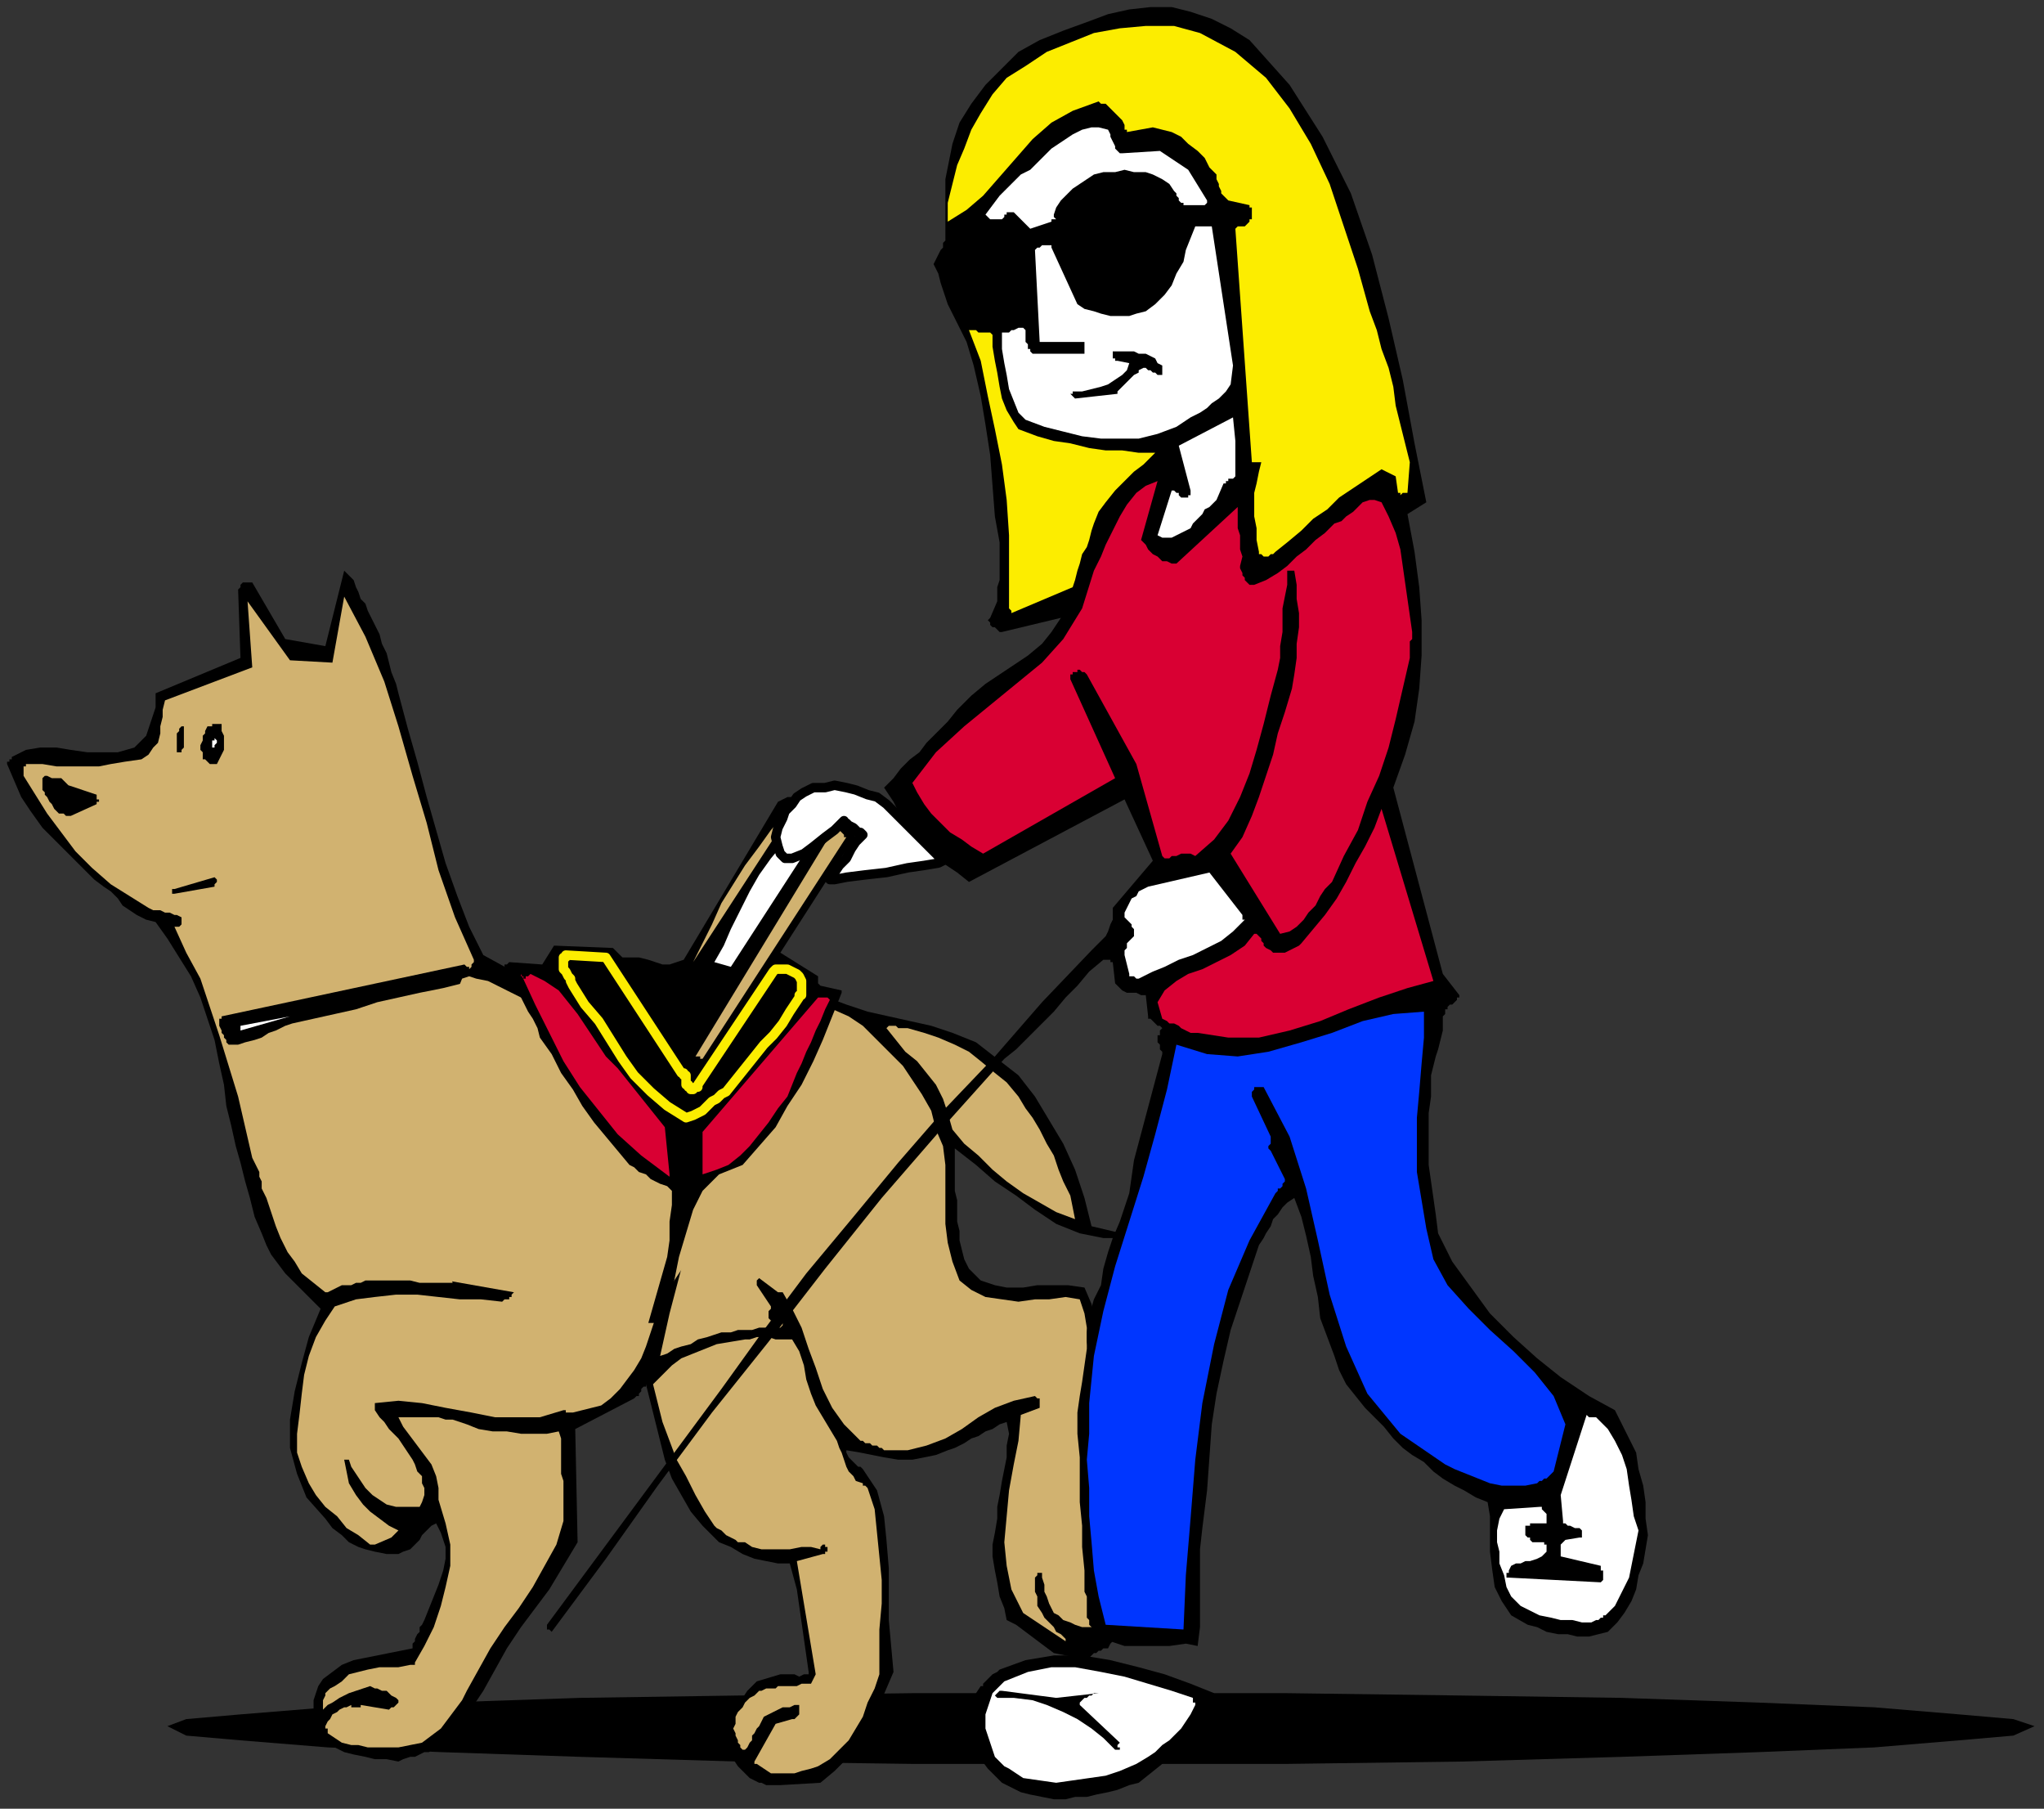 <?xml version="1.0" encoding="UTF-8" standalone="no"?>
<svg
   xmlns:dc="http://purl.org/dc/elements/1.1/"
   xmlns:cc="http://creativecommons.org/ns#"
   xmlns:rdf="http://www.w3.org/1999/02/22-rdf-syntax-ns#"
   xmlns:svg="http://www.w3.org/2000/svg"
   xmlns="http://www.w3.org/2000/svg"
   xmlns:sodipodi="http://sodipodi.sourceforge.net/DTD/sodipodi-0.dtd"
   xmlns:inkscape="http://www.inkscape.org/namespaces/inkscape"
   version="1.0"
   width="229.394mm"
   height="202.935mm"
   id="svg89"
   sodipodi:docname="CDOG053.WMF">
  <rect width="100%" height="100%" fill="#333333" stroke="none"/>
  <sodipodi:namedview
     pagecolor="#ffffff"
     bordercolor="#666666"
     borderopacity="1"
     objecttolerance="10"
     gridtolerance="10"
     guidetolerance="10"
     inkscape:pageopacity="0"
     inkscape:pageshadow="2"
     inkscape:window-width="640"
     inkscape:window-height="480"
     id="namedview91" />
  <defs
     id="defs3">
    <pattern
       id="WMFhbasepattern"
       patternUnits="userSpaceOnUse"
       width="6"
       height="6"
       x="0"
       y="0" />
  </defs>
  <path
     style="fill:none;stroke:none;"
     d="  M 0,0   L 866,0   L 866,766   L 0,766   z "
     id="path5" />
  <path
     style="fill:#000000;fill-rule:evenodd;fill-opacity:1;stroke:none;"
     d="  M 411,78   L 411,73   L 411,74   L 410,75   L 410,75   L 410,76   L 410,77   L 410,78   L 410,78   L 411,78  z "
     id="path7" />
  <path
     style="fill:#000000;fill-rule:evenodd;fill-opacity:1;stroke:none;"
     d="  M 467,718   L 546,718   L 620,719   L 688,720   L 746,722   L 795,724   L 831,727   L 854,729   L 863,732   L 854,736   L 831,738   L 795,741   L 746,743   L 688,745   L 620,747   L 546,748   L 467,748   L 387,748   L 313,747   L 246,745   L 187,743   L 139,741   L 102,738   L 79,736   L 71,732   L 79,729   L 102,727   L 139,724   L 187,722   L 246,720   L 313,719   L 387,718   L 467,718  z "
     id="path9" />
  <path
     style="fill:#000000;fill-rule:evenodd;fill-opacity:1;stroke:none;"
     d="  M 331,710   L 321,713   L 319,715   L 317,717   L 315,720   L 313,722   L 311,724   L 310,727   L 309,730   L 308,732   L 308,735   L 308,738   L 309,741   L 310,744   L 311,746   L 313,749   L 315,751   L 316,752   L 318,754   L 320,755   L 322,756   L 323,756   L 325,757   L 327,757   L 329,757   L 331,757   L 348,756   L 354,751   L 359,746   L 363,741   L 367,735   L 370,729   L 373,723   L 376,716   L 379,709   L 378,698   L 377,687   L 377,676   L 377,665   L 376,653   L 375,643   L 372,632   L 366,623   L 365,622   L 364,622   L 363,621   L 362,620   L 361,619   L 360,618   L 359,616   L 359,615   L 365,616   L 370,617   L 375,618   L 381,619   L 387,619   L 392,618   L 397,617   L 402,615   L 405,614   L 409,612   L 412,610   L 415,609   L 418,607   L 421,606   L 424,604   L 427,603   L 428,608   L 427,613   L 427,618   L 426,623   L 425,628   L 424,634   L 423,639   L 423,644   L 422,650   L 421,655   L 421,660   L 422,666   L 423,671   L 424,677   L 426,682   L 427,687   L 431,689   L 435,692   L 439,695   L 443,698   L 447,701   L 452,702   L 457,703   L 462,703   L 463,702   L 464,701   L 465,701   L 466,700   L 467,700   L 468,699   L 469,699   L 470,699   L 471,697   L 472,696   L 472,694   L 473,693   L 474,691   L 474,690   L 475,688   L 476,687   L 477,682   L 478,678   L 478,674   L 477,670   L 476,666   L 475,663   L 473,659   L 472,657   L 468,651   L 467,645   L 466,639   L 465,633   L 465,627   L 465,621   L 465,615   L 465,609   L 465,601   L 465,593   L 466,585   L 466,577   L 466,569   L 465,561   L 463,553   L 460,546   L 453,545   L 447,545   L 440,545   L 434,546   L 427,546   L 422,545   L 416,543   L 411,538   L 409,534   L 408,530   L 407,526   L 407,522   L 406,518   L 406,514   L 406,509   L 405,505   L 405,503   L 405,500   L 405,498   L 405,496   L 405,494   L 405,492   L 405,490   L 405,487   L 414,494   L 422,501   L 431,507   L 439,513   L 448,519   L 458,523   L 468,525   L 480,525   L 480,525   L 480,525   L 480,525   L 480,525   L 480,525   L 480,525   L 480,524   L 480,524   L 463,520   L 460,508   L 456,496   L 451,485   L 445,475   L 439,465   L 432,456   L 423,449   L 414,442   L 404,438   L 395,435   L 386,433   L 377,431   L 368,429   L 359,426   L 351,423   L 342,417   L 337,417   L 332,417   L 326,417   L 321,418   L 316,419   L 310,419   L 305,420   L 300,420   L 298,421   L 297,421   L 296,421   L 294,422   L 293,422   L 291,422   L 290,422   L 289,422   L 285,423   L 282,423   L 280,423   L 277,424   L 275,424   L 272,425   L 269,425   L 265,426   L 261,426   L 257,426   L 254,426   L 250,425   L 246,425   L 243,424   L 239,423   L 236,422   L 205,405   L 199,393   L 194,380   L 189,366   L 185,352   L 181,338   L 177,323   L 173,309   L 169,294   L 168,290   L 166,285   L 165,281   L 164,277   L 162,273   L 161,269   L 159,265   L 157,261   L 156,259   L 155,256   L 153,254   L 152,251   L 151,249   L 150,246   L 148,244   L 146,242   L 138,274   L 121,271   L 107,247   L 105,247   L 104,247   L 104,247   L 103,247   L 102,248   L 102,249   L 101,250   L 101,250   L 102,279   L 66,294   L 66,297   L 66,300   L 65,303   L 64,306   L 63,309   L 62,312   L 60,314   L 57,317   L 50,319   L 44,319   L 37,319   L 30,318   L 24,317   L 17,317   L 11,318   L 5,321   L 5,321   L 5,322   L 4,322   L 4,322   L 4,323   L 4,323   L 3,323   L 3,324   L 6,331   L 9,338   L 13,344   L 18,351   L 24,357   L 29,362   L 35,368   L 40,373   L 44,376   L 47,378   L 50,381   L 52,384   L 55,386   L 58,388   L 62,390   L 66,391   L 71,398   L 76,406   L 81,414   L 85,423   L 88,432   L 91,441   L 93,451   L 95,460   L 96,469   L 98,477   L 100,486   L 102,493   L 104,501   L 106,508   L 108,516   L 111,523   L 113,528   L 115,532   L 118,536   L 121,540   L 125,544   L 128,547   L 132,551   L 136,555   L 131,567   L 128,578   L 125,590   L 123,602   L 123,614   L 126,625   L 130,635   L 138,644   L 141,648   L 145,651   L 148,654   L 152,656   L 155,657   L 159,658   L 164,659   L 169,659   L 171,658   L 174,657   L 176,655   L 178,653   L 179,651   L 181,649   L 183,647   L 185,646   L 187,650   L 189,656   L 189,661   L 188,666   L 186,672   L 184,677   L 182,682   L 180,687   L 179,689   L 178,690   L 178,692   L 177,693   L 176,695   L 176,696   L 175,697   L 175,699   L 170,700   L 165,701   L 160,702   L 155,703   L 150,704   L 145,706   L 141,709   L 137,712   L 135,715   L 134,718   L 133,721   L 133,724   L 133,727   L 134,730   L 134,733   L 136,736   L 138,739   L 142,741   L 146,743   L 150,744   L 155,745   L 159,746   L 164,746   L 169,747   L 171,746   L 174,745   L 176,745   L 178,744   L 180,743   L 182,743   L 183,742   L 185,741   L 193,734   L 199,726   L 205,717   L 210,708   L 215,699   L 221,690   L 227,682   L 233,674   L 245,654   L 244,606   L 269,593   L 270,592   L 271,592   L 271,591   L 272,590   L 272,589   L 273,588   L 274,588   L 274,587   L 276,595   L 278,603   L 280,611   L 282,619   L 285,627   L 289,634   L 293,641   L 298,647   L 301,650   L 305,654   L 310,656   L 315,659   L 320,661   L 325,662   L 330,663   L 335,663   L 338,674   L 343,709   L 343,710   L 341,710   L 339,711   L 337,710   L 335,710   L 333,710   L 332,710   L 331,710  z "
     id="path11" />
  <path
     style="fill:#d1b270;fill-rule:evenodd;fill-opacity:1;stroke:none;"
     d="  M 169,741   L 174,740   L 179,739   L 183,736   L 187,733   L 190,729   L 193,725   L 196,721   L 198,717   L 203,708   L 208,699   L 214,690   L 220,682   L 226,673   L 231,664   L 236,655   L 239,645   L 239,643   L 239,641   L 239,639   L 239,638   L 239,636   L 239,634   L 239,633   L 239,631   L 239,628   L 238,625   L 238,622   L 238,619   L 238,616   L 238,613   L 238,610   L 237,607   L 232,608   L 226,608   L 221,608   L 215,607   L 209,607   L 203,606   L 198,604   L 192,602   L 189,602   L 186,601   L 183,601   L 180,601   L 177,601   L 174,601   L 171,601   L 169,601   L 171,605   L 174,609   L 177,613   L 180,617   L 183,621   L 185,626   L 186,631   L 186,636   L 189,646   L 191,655   L 191,664   L 189,673   L 187,681   L 184,690   L 180,698   L 176,705   L 176,706   L 175,706   L 175,706   L 174,706   L 174,706   L 174,706   L 174,706   L 174,706   L 169,707   L 165,707   L 161,707   L 156,708   L 152,709   L 148,710   L 145,713   L 142,715   L 140,716   L 139,717   L 138,718   L 138,719   L 137,721   L 137,722   L 137,723   L 137,725   L 139,723   L 141,722   L 144,720   L 146,719   L 148,718   L 151,717   L 154,716   L 157,715   L 159,716   L 160,716   L 162,717   L 164,717   L 165,718   L 166,719   L 168,720   L 169,721   L 169,722   L 168,723   L 168,723   L 167,724   L 167,724   L 166,724   L 166,724   L 165,725   L 153,723   L 153,724   L 152,724   L 152,724   L 151,724   L 151,724   L 150,724   L 149,724   L 149,723   L 147,724   L 146,724   L 144,725   L 143,726   L 141,727   L 140,729   L 139,730   L 138,732   L 138,733   L 138,733   L 138,733   L 139,733   L 139,734   L 139,734   L 139,734   L 139,735   L 142,737   L 145,739   L 149,740   L 152,740   L 156,741   L 161,741   L 165,741   L 169,741  z "
     id="path13" />
  <path
     style="fill:#d1b270;fill-rule:evenodd;fill-opacity:1;stroke:none;"
     d="  M 452,696   L 452,696   L 452,696   L 452,695   L 452,695   L 452,695   L 452,695   L 452,695   L 452,695   L 450,693   L 448,692   L 447,690   L 445,688   L 443,686   L 442,684   L 440,681   L 440,679   L 440,677   L 439,675   L 439,674   L 439,673   L 439,671   L 439,670   L 439,669   L 440,668   L 440,668   L 440,667   L 440,667   L 441,667   L 441,667   L 441,667   L 441,667   L 442,667   L 442,669   L 443,672   L 443,675   L 444,677   L 445,680   L 446,682   L 447,684   L 449,685   L 451,687   L 454,688   L 456,689   L 459,690   L 461,690   L 463,690   L 466,690   L 468,689   L 469,678   L 468,667   L 466,657   L 464,646   L 461,635   L 460,624   L 460,613   L 462,601   L 462,594   L 462,588   L 462,581   L 462,575   L 461,569   L 461,563   L 460,557   L 458,551   L 452,550   L 445,551   L 439,551   L 432,552   L 425,551   L 418,550   L 412,547   L 407,543   L 404,535   L 402,527   L 401,519   L 401,511   L 401,502   L 401,494   L 400,486   L 397,479   L 395,471   L 391,464   L 387,458   L 383,452   L 377,446   L 372,441   L 366,435   L 360,431   L 351,427   L 343,425   L 334,424   L 326,423   L 317,424   L 308,424   L 300,425   L 292,427   L 295,445   L 297,463   L 297,482   L 295,500   L 292,519   L 289,538   L 284,557   L 280,575   L 283,574   L 286,572   L 289,571   L 293,570   L 296,568   L 300,567   L 303,566   L 306,565   L 310,565   L 313,564   L 316,564   L 319,564   L 322,563   L 325,563   L 328,563   L 331,563   L 331,563   L 332,562   L 332,561   L 331,561   L 331,560   L 330,559   L 330,559   L 329,558   L 329,558   L 329,558   L 329,558   L 329,559   L 329,559   L 329,559   L 329,560   L 329,560   L 328,560   L 328,560   L 328,560   L 328,560   L 328,560   L 328,560   L 327,560   L 327,560   L 326,559   L 326,559   L 326,558   L 326,557   L 326,557   L 326,556   L 327,555   L 327,554   L 321,545   L 321,544   L 321,544   L 321,544   L 321,543   L 321,543   L 322,542   L 322,542   L 322,542   L 330,548   L 330,548   L 330,548   L 331,548   L 331,548   L 331,548   L 331,548   L 332,548   L 332,548   L 336,555   L 340,563   L 343,572   L 346,580   L 349,589   L 353,597   L 358,604   L 365,611   L 366,611   L 367,612   L 369,612   L 370,613   L 372,613   L 373,614   L 374,614   L 375,615   L 385,615   L 393,613   L 401,610   L 408,606   L 415,601   L 422,597   L 430,594   L 439,592   L 439,592   L 439,592   L 439,592   L 439,592   L 440,593   L 440,593   L 440,593   L 441,593   L 441,597   L 433,600   L 432,611   L 430,621   L 428,632   L 427,643   L 426,654   L 427,664   L 429,674   L 434,684   L 452,696  z "
     id="path15" />
  <path
     style="fill:#d1b270;fill-rule:evenodd;fill-opacity:1;stroke:none;"
     d="  M 159,655   L 166,652   L 169,649   L 165,647   L 161,644   L 157,641   L 154,638   L 151,634   L 148,629   L 147,624   L 146,619   L 146,619   L 147,619   L 147,619   L 147,619   L 147,619   L 148,619   L 149,622   L 151,625   L 153,628   L 155,631   L 158,634   L 161,636   L 164,638   L 168,639   L 169,639   L 171,639   L 172,639   L 173,639   L 174,639   L 176,639   L 177,639   L 178,639   L 179,637   L 180,634   L 180,631   L 179,629   L 179,626   L 177,624   L 176,621   L 175,619   L 173,616   L 171,613   L 169,610   L 167,608   L 165,606   L 163,603   L 161,601   L 159,598   L 159,595   L 169,594   L 179,595   L 189,597   L 200,599   L 210,601   L 219,601   L 229,601   L 239,598   L 239,598   L 240,598   L 240,599   L 241,599   L 241,599   L 242,599   L 242,599   L 243,599   L 255,596   L 259,593   L 263,589   L 266,585   L 269,581   L 272,576   L 274,571   L 276,565   L 278,559   L 281,551   L 286,543   L 292,534   L 298,525   L 304,516   L 310,508   L 314,499   L 316,491   L 316,488   L 316,485   L 315,482   L 315,479   L 314,476   L 313,473   L 313,470   L 313,466   L 311,461   L 310,455   L 308,450   L 306,445   L 304,439   L 301,435   L 298,430   L 295,426   L 288,427   L 280,428   L 271,429   L 261,429   L 252,429   L 243,428   L 235,427   L 229,425   L 226,425   L 221,423   L 217,421   L 211,418   L 207,416   L 202,415   L 199,414   L 196,415   L 194,420   L 191,427   L 187,435   L 182,444   L 178,452   L 174,461   L 171,468   L 169,473   L 167,482   L 167,491   L 169,499   L 171,507   L 174,515   L 177,524   L 181,532   L 184,542   L 218,548   L 218,548   L 217,549   L 217,550   L 216,550   L 216,551   L 215,551   L 214,551   L 213,552   L 204,551   L 195,551   L 186,550   L 177,549   L 168,549   L 159,550   L 151,551   L 142,554   L 138,560   L 134,567   L 131,575   L 129,583   L 128,591   L 127,600   L 126,608   L 126,616   L 128,622   L 131,629   L 134,634   L 138,639   L 143,643   L 147,648   L 152,651   L 157,655   L 157,655   L 157,655   L 158,655   L 158,655   L 158,655   L 158,655   L 159,655   L 159,655  z "
     id="path17" />
  <path
     style="fill:#d1b270;fill-rule:evenodd;fill-opacity:1;stroke:none;"
     d="  M 139,548   L 141,547   L 143,546   L 145,545   L 147,545   L 149,545   L 151,544   L 153,544   L 155,543   L 160,543   L 165,543   L 169,543   L 174,543   L 178,544   L 183,544   L 187,544   L 192,544   L 189,534   L 187,523   L 186,513   L 185,502   L 184,492   L 184,482   L 185,471   L 186,460   L 187,455   L 188,450   L 189,444   L 190,439   L 192,433   L 193,428   L 195,423   L 196,417   L 188,419   L 178,421   L 169,423   L 160,425   L 151,428   L 142,430   L 133,432   L 124,434   L 121,435   L 117,437   L 114,438   L 111,440   L 108,441   L 104,442   L 101,443   L 97,443   L 96,442   L 96,441   L 95,440   L 95,439   L 94,438   L 94,437   L 93,435   L 93,433   L 93,433   L 93,433   L 93,433   L 93,433   L 93,432   L 93,432   L 94,432   L 94,431   L 197,409   L 198,410   L 198,410   L 198,410   L 198,410   L 199,410   L 199,411   L 199,411   L 200,410   L 200,410   L 200,410   L 200,409   L 200,409   L 201,408   L 201,407   L 193,389   L 186,369   L 181,349   L 175,329   L 169,308   L 163,289   L 155,270   L 146,253   L 141,281   L 123,280   L 105,255   L 107,283   L 70,297   L 69,301   L 69,304   L 68,308   L 68,311   L 67,315   L 65,317   L 63,320   L 60,322   L 53,323   L 47,324   L 42,325   L 36,325   L 30,325   L 24,325   L 18,324   L 12,324   L 11,324   L 11,325   L 10,325   L 10,326   L 10,327   L 10,328   L 10,328   L 10,329   L 15,337   L 20,345   L 26,353   L 32,361   L 39,368   L 47,375   L 55,380   L 63,385   L 65,386   L 67,386   L 68,386   L 70,387   L 72,387   L 74,388   L 75,388   L 77,389   L 77,389   L 77,390   L 77,390   L 77,390   L 77,391   L 77,391   L 77,391   L 77,392   L 77,392   L 77,392   L 76,393   L 76,393   L 75,393   L 75,393   L 74,393   L 74,393   L 79,404   L 85,415   L 89,427   L 93,439   L 97,452   L 101,465   L 104,478   L 107,491   L 108,493   L 109,495   L 110,497   L 110,499   L 111,501   L 111,504   L 112,506   L 113,508   L 115,514   L 117,520   L 119,525   L 122,531   L 125,535   L 128,540   L 133,544   L 138,548   L 138,548   L 138,548   L 138,548   L 139,548   L 139,548   L 139,548   L 139,548   L 139,548  z "
     id="path19" />
  <path
     style="fill:#d1b270;fill-rule:evenodd;fill-opacity:1;stroke:none;"
     d="  M 456,517   L 454,507   L 451,501   L 449,496   L 447,490   L 444,485   L 441,479   L 438,474   L 435,470   L 432,465   L 427,459   L 422,455   L 416,450   L 411,446   L 405,443   L 398,440   L 392,438   L 385,436   L 384,436   L 382,436   L 381,436   L 380,435   L 379,435   L 378,435   L 377,435   L 376,436   L 380,441   L 384,446   L 389,450   L 393,455   L 397,460   L 400,466   L 402,472   L 404,479   L 409,485   L 415,490   L 421,496   L 427,501   L 434,506   L 441,510   L 448,514   L 456,517   L 456,517   L 456,517   L 456,517   L 456,517  z "
     id="path21" />
  <path
     style="fill:#ffffff;fill-rule:evenodd;fill-opacity:1;stroke:none;"
     d="  M 102,437   L 123,431   L 102,435   L 102,435   L 102,435   L 102,436   L 102,436   L 102,436   L 102,437   L 102,437   L 102,437  z "
     id="path23" />
  <path
     style="fill:#000000;fill-rule:evenodd;fill-opacity:1;stroke:none;"
     d="  M 74,379   L 91,376   L 91,375   L 91,375   L 91,375   L 92,374   L 92,374   L 92,373   L 92,373   L 91,372   L 74,377   L 74,377   L 73,377   L 73,377   L 73,378   L 73,378   L 73,378   L 73,379   L 73,379   L 73,379   L 73,379   L 74,379   L 74,379  z "
     id="path25" />
  <path
     style="fill:#000000;fill-rule:evenodd;fill-opacity:1;stroke:none;"
     d="  M 30,346   L 41,341   L 41,340   L 41,340   L 41,340   L 42,340   L 42,340   L 42,340   L 42,340   L 42,339   L 41,339   L 41,339   L 41,338   L 41,338   L 41,338   L 41,338   L 41,337   L 41,337   L 29,333   L 28,332   L 27,331   L 26,330   L 24,330   L 23,330   L 22,330   L 20,329   L 19,329   L 18,330   L 18,331   L 18,332   L 18,334   L 18,335   L 19,336   L 19,337   L 20,338   L 21,340   L 22,341   L 23,343   L 24,344   L 25,345   L 27,345   L 28,346   L 30,346  z "
     id="path27" />
  <path
     style="fill:#000000;fill-rule:evenodd;fill-opacity:1;stroke:none;"
     d="  M 92,324   L 93,322   L 94,320   L 95,318   L 95,316   L 95,314   L 95,312   L 94,310   L 94,308   L 94,308   L 94,307   L 93,307   L 93,307   L 93,307   L 93,307   L 92,307   L 92,307   L 92,307   L 91,307   L 91,307   L 91,307   L 90,307   L 90,307   L 90,307   L 90,308   L 88,308   L 87,310   L 87,311   L 86,312   L 86,314   L 85,316   L 85,318   L 86,319   L 86,320   L 86,321   L 86,322   L 87,322   L 88,323   L 88,323   L 89,324   L 90,324   L 90,324   L 90,324   L 91,324   L 91,324   L 91,324   L 92,324   L 92,324   L 92,324  z "
     id="path29" />
  <path
     style="fill:#ffffff;fill-rule:evenodd;fill-opacity:1;stroke:none;"
     d="  M 91,316   L 91,316   L 91,316   L 91,316   L 92,315   L 92,315   L 92,314   L 92,314   L 91,313   L 91,314   L 90,314   L 90,314   L 90,315   L 90,315   L 90,316   L 90,317   L 90,317   L 90,317   L 91,317   L 91,316   L 91,316  z "
     id="path31" />
  <path
     style="fill:#d1b270;fill-rule:evenodd;fill-opacity:1;stroke:none;"
     d="  M 333,715   L 334,715   L 335,715   L 336,715   L 338,715   L 340,714   L 341,714   L 343,714   L 344,714   L 346,710   L 338,662   L 349,659   L 350,659   L 350,658   L 351,658   L 351,657   L 351,656   L 350,656   L 350,655   L 349,655   L 349,655   L 349,655   L 348,656   L 348,656   L 348,656   L 348,657   L 348,657   L 348,657   L 344,656   L 340,656   L 335,657   L 331,657   L 327,657   L 323,657   L 319,656   L 316,654   L 313,654   L 312,653   L 310,652   L 308,651   L 307,650   L 306,649   L 304,648   L 303,647   L 299,641   L 295,634   L 291,626   L 287,619   L 284,611   L 281,603   L 279,595   L 277,587   L 281,583   L 285,579   L 289,576   L 294,574   L 299,572   L 304,570   L 310,569   L 316,568   L 318,568   L 321,567   L 324,567   L 326,567   L 329,568   L 332,568   L 334,568   L 336,568   L 339,573   L 341,579   L 342,585   L 344,591   L 346,596   L 349,601   L 352,606   L 355,611   L 356,614   L 357,616   L 358,619   L 359,622   L 360,624   L 362,626   L 363,628   L 366,629   L 366,630   L 366,630   L 367,630   L 367,630   L 367,630   L 368,631   L 368,631   L 368,631   L 371,640   L 372,650   L 373,660   L 374,670   L 374,680   L 373,691   L 373,701   L 373,710   L 371,716   L 368,722   L 366,728   L 363,733   L 360,738   L 356,742   L 352,746   L 347,749   L 344,750   L 340,751   L 337,752   L 333,752   L 330,752   L 327,752   L 324,750   L 321,748   L 321,748   L 320,748   L 320,748   L 320,747   L 320,747   L 320,747   L 320,747   L 320,747   L 329,731   L 336,729   L 337,729   L 338,728   L 338,728   L 339,727   L 339,726   L 339,725   L 339,724   L 339,723   L 337,723   L 335,724   L 332,724   L 330,725   L 328,726   L 326,727   L 324,728   L 323,730   L 322,732   L 321,733   L 320,735   L 319,736   L 319,738   L 318,739   L 317,741   L 316,742   L 315,742   L 314,741   L 314,740   L 313,739   L 313,738   L 312,736   L 312,735   L 311,733   L 312,731   L 312,728   L 313,726   L 315,724   L 316,722   L 318,720   L 320,719   L 322,717   L 323,717   L 325,716   L 326,716   L 328,716   L 329,716   L 330,715   L 331,715   L 333,715  z "
     id="path33" />
  <path
     style="fill:#000000;fill-rule:evenodd;fill-opacity:1;stroke:none;"
     d="  M 78,308   L 78,308   L 78,309   L 78,309   L 78,310   L 78,311   L 78,312   L 78,313   L 78,314   L 78,315   L 78,316   L 78,317   L 77,318   L 77,319   L 77,319   L 76,319   L 76,319   L 76,319   L 75,319   L 75,318   L 75,318   L 75,317   L 75,316   L 75,315   L 75,313   L 75,312   L 75,311   L 76,310   L 76,310   L 76,309   L 77,308   L 77,308   L 78,308  z "
     id="path35" />
  <path
     style="fill:#000000;fill-rule:evenodd;fill-opacity:1;stroke:none;"
     d="  M 357,421   L 357,421   L 357,421   L 357,420   L 357,420   L 348,418   L 348,418   L 347,417   L 347,417   L 347,416   L 347,416   L 347,415   L 347,415   L 347,414   L 331,404   L 365,351   L 364,350   L 362,348   L 361,347   L 359,345   L 357,344   L 355,343   L 353,342   L 351,341   L 348,340   L 345,340   L 342,339   L 340,338   L 337,338   L 334,338   L 332,339   L 330,340   L 290,407   L 287,408   L 284,409   L 281,409   L 278,408   L 275,407   L 271,406   L 268,406   L 264,406   L 260,402   L 235,401   L 230,409   L 216,408   L 215,409   L 215,409   L 215,409   L 215,409   L 214,409   L 214,409   L 214,409   L 214,410   L 216,413   L 218,417   L 220,421   L 222,425   L 224,429   L 226,432   L 228,436   L 229,440   L 234,447   L 238,455   L 243,462   L 247,469   L 252,476   L 257,482   L 262,488   L 267,494   L 269,495   L 271,497   L 274,498   L 276,500   L 278,501   L 280,502   L 283,503   L 285,505   L 285,511   L 284,518   L 284,526   L 283,533   L 281,540   L 279,547   L 277,554   L 275,561   L 276,561   L 276,561   L 276,561   L 276,561   L 277,561   L 277,561   L 277,561   L 278,561   L 283,553   L 286,543   L 288,533   L 291,523   L 294,513   L 298,505   L 305,498   L 315,494   L 322,486   L 329,478   L 334,469   L 340,460   L 345,450   L 349,441   L 353,431   L 357,421  z "
     id="path37" />
  <path
     style="fill:#d90033;fill-rule:evenodd;fill-opacity:1;stroke:none;"
     d="  M 350,428   L 352,424   L 351,423   L 351,423   L 350,423   L 350,423   L 349,423   L 348,423   L 347,423   L 347,423   L 298,480   L 298,498   L 304,496   L 309,494   L 314,490   L 318,486   L 322,481   L 326,476   L 330,470   L 334,465   L 336,460   L 338,455   L 340,451   L 342,446   L 344,442   L 346,437   L 348,433   L 350,428  z "
     id="path39" />
  <path
     style="fill:#000000;fill-rule:evenodd;fill-opacity:1;stroke:#fced00;stroke-width:4px;stroke-linecap:round;stroke-linejoin:round;stroke-miterlimit:4;stroke-dasharray:none;stroke-opacity:1;"
     d="  M 340,420   L 340,416   L 339,414   L 338,413   L 336,412   L 334,411   L 333,411   L 331,411   L 329,411   L 328,412   L 296,460   L 296,461   L 296,461   L 295,461   L 295,461   L 295,461   L 294,462   L 294,462   L 293,462   L 293,461   L 292,461   L 292,460   L 291,460   L 291,459   L 291,458   L 291,457   L 291,456   L 290,456   L 290,456   L 290,456   L 290,455   L 290,455   L 290,455   L 290,455   L 289,455   L 257,406   L 240,405   L 240,405   L 240,405   L 240,405   L 240,406   L 239,406   L 239,406   L 239,406   L 239,407   L 239,408   L 239,410   L 239,411   L 240,412   L 241,414   L 242,415   L 242,416   L 243,418   L 248,426   L 254,433   L 259,441   L 264,449   L 269,456   L 276,463   L 283,469   L 291,474   L 294,473   L 296,472   L 298,471   L 300,469   L 302,467   L 304,466   L 306,464   L 308,463   L 312,458   L 316,453   L 320,448   L 324,443   L 328,439   L 332,434   L 335,429   L 339,423   L 339,423   L 339,422   L 339,422   L 340,422   L 340,421   L 340,421   L 340,421   L 340,420  z "
     id="path41" />
  <path
     style="fill:#d1b270;fill-rule:evenodd;fill-opacity:1;stroke:none;"
     d="  M 358,354   L 356,352   L 353,350   L 350,348   L 347,347   L 343,346   L 340,345   L 336,345   L 333,345   L 327,352   L 322,359   L 316,367   L 311,375   L 306,383   L 302,392   L 298,400   L 294,408   L 335,345   L 354,351   L 295,448   L 296,448   L 296,448   L 296,448   L 296,448   L 297,448   L 297,448   L 297,449   L 298,449   L 359,355   L 359,355   L 359,355   L 359,355   L 359,355   L 358,355   L 358,354   L 358,354   L 358,354  z "
     id="path43" />
  <path
     style="fill:#ffffff;fill-rule:evenodd;fill-opacity:1;stroke:none;"
     d="  M 345,356   L 337,352   L 332,358   L 327,364   L 322,371   L 318,378   L 314,386   L 310,394   L 307,401   L 303,408   L 310,410   L 345,356  z "
     id="path45" />
  <path
     style="fill:#000000;fill-rule:evenodd;fill-opacity:1;stroke:none;"
     d="  M 287,524   L 294,484   L 293,483   L 293,483   L 292,482   L 292,482   L 291,482   L 290,482   L 289,482   L 288,482   L 289,498   L 289,498   L 289,499   L 289,499   L 289,499   L 290,500   L 290,500   L 290,500   L 290,501   L 287,524  z "
     id="path47" />
  <path
     style="fill:#d90033;fill-rule:evenodd;fill-opacity:1;stroke:none;"
     d="  M 284,498   L 282,478   L 262,453   L 257,448   L 253,442   L 249,436   L 245,430   L 241,425   L 237,420   L 231,416   L 225,413   L 224,414   L 224,414   L 224,414   L 224,414   L 224,414   L 223,414   L 223,414   L 223,415   L 223,415   L 222,415   L 222,414   L 222,414   L 222,414   L 221,414   L 221,414   L 221,413   L 227,426   L 233,438   L 239,450   L 246,461   L 254,471   L 262,481   L 272,490   L 284,499   L 284,499   L 284,498   L 284,498   L 284,498  z "
     id="path49" />
  <path
     style="fill:#000000;fill-rule:evenodd;fill-opacity:1;stroke:none;"
     d="  M 307,416   L 268,411   L 288,444   L 288,445   L 288,445   L 288,445   L 289,445   L 289,445   L 289,445   L 289,445   L 289,444   L 307,416  z "
     id="path51" />
  <path
     style="fill:#000000;fill-rule:evenodd;fill-opacity:1;stroke:none;"
     d="  M 591,334   L 596,320   L 600,306   L 602,292   L 603,278   L 603,263   L 602,249   L 600,234   L 597,218   L 605,213   L 600,188   L 595,161   L 589,135   L 582,108   L 573,82   L 561,58   L 547,36   L 530,17   L 522,12   L 514,8   L 505,5   L 497,3   L 488,3   L 479,4   L 470,6   L 462,9   L 451,13   L 441,17   L 432,22   L 425,29   L 418,36   L 412,44   L 407,52   L 404,61   L 403,66   L 402,71   L 401,76   L 401,81   L 401,86   L 401,91   L 401,95   L 401,99   L 401,100   L 401,102   L 400,103   L 400,105   L 399,106   L 398,108   L 397,110   L 396,112   L 398,116   L 399,120   L 400,123   L 401,126   L 402,129   L 403,131   L 404,133   L 405,135   L 410,145   L 413,155   L 416,168   L 418,180   L 420,193   L 421,206   L 422,219   L 424,230   L 424,234   L 424,237   L 424,240   L 424,243   L 424,246   L 423,249   L 423,252   L 423,255   L 420,262   L 419,263   L 420,264   L 420,265   L 421,266   L 422,266   L 423,267   L 424,268   L 425,268   L 450,262   L 446,268   L 442,273   L 436,278   L 430,282   L 424,286   L 418,290   L 412,295   L 406,301   L 402,306   L 398,310   L 393,315   L 390,319   L 386,322   L 382,326   L 379,330   L 375,334   L 379,340   L 382,346   L 386,351   L 391,356   L 395,361   L 400,366   L 406,370   L 411,374   L 477,339   L 489,365   L 472,385   L 472,388   L 472,390   L 471,392   L 470,395   L 469,397   L 467,399   L 465,401   L 463,403   L 442,425   L 422,448   L 401,470   L 381,493   L 362,516   L 342,540   L 324,564   L 306,589   L 232,689   L 232,690   L 232,690   L 232,690   L 232,691   L 233,691   L 233,691   L 234,692   L 234,692   L 257,661   L 279,630   L 302,599   L 326,569   L 350,538   L 374,508   L 400,478   L 426,449   L 431,445   L 437,439   L 442,434   L 447,429   L 452,423   L 457,418   L 462,412   L 468,407   L 469,407   L 469,407   L 470,407   L 470,407   L 471,407   L 471,408   L 471,408   L 472,408   L 473,417   L 474,418   L 475,419   L 476,420   L 478,421   L 480,421   L 482,421   L 484,422   L 486,422   L 487,431   L 487,432   L 488,432   L 489,433   L 489,433   L 490,434   L 491,435   L 492,435   L 493,436   L 492,437   L 492,437   L 492,438   L 492,439   L 491,439   L 491,440   L 491,441   L 491,442   L 491,442   L 492,443   L 492,444   L 492,444   L 492,445   L 492,445   L 493,446   L 493,447   L 481,492   L 480,499   L 479,506   L 477,512   L 475,518   L 472,525   L 470,531   L 468,538   L 467,545   L 464,551   L 462,558   L 461,565   L 461,572   L 460,579   L 459,586   L 458,592   L 457,599   L 457,608   L 458,618   L 458,628   L 458,637   L 459,647   L 459,656   L 460,666   L 460,675   L 461,677   L 461,679   L 461,681   L 461,683   L 461,684   L 461,686   L 462,687   L 462,689   L 466,693   L 471,696   L 477,698   L 483,698   L 490,698   L 496,698   L 503,697   L 508,698   L 509,690   L 509,682   L 509,674   L 509,665   L 509,657   L 510,648   L 511,640   L 512,632   L 513,618   L 514,604   L 516,591   L 519,577   L 522,564   L 526,552   L 530,540   L 534,528   L 536,525   L 537,523   L 539,520   L 540,517   L 542,515   L 544,512   L 546,510   L 549,508   L 552,516   L 554,524   L 556,533   L 557,541   L 559,550   L 560,559   L 563,567   L 566,575   L 568,581   L 571,587   L 575,592   L 579,597   L 583,601   L 587,605   L 591,610   L 595,614   L 599,617   L 604,620   L 608,624   L 612,627   L 617,630   L 621,632   L 626,635   L 631,637   L 632,643   L 632,651   L 632,658   L 633,666   L 634,673   L 637,679   L 641,685   L 648,689   L 652,690   L 656,692   L 661,693   L 665,693   L 669,694   L 674,694   L 678,693   L 682,692   L 686,688   L 689,684   L 692,679   L 694,674   L 695,668   L 697,663   L 698,657   L 699,651   L 698,644   L 698,637   L 697,630   L 695,623   L 694,616   L 691,610   L 688,604   L 685,598   L 674,592   L 662,584   L 652,576   L 642,567   L 632,557   L 624,546   L 616,535   L 610,523   L 609,515   L 608,508   L 607,501   L 606,494   L 606,487   L 606,479   L 606,472   L 607,465   L 607,460   L 607,456   L 608,452   L 609,448   L 610,445   L 611,441   L 612,437   L 612,433   L 612,432   L 612,431   L 613,430   L 613,430   L 613,429   L 613,428   L 614,428   L 614,428   L 614,427   L 614,427   L 615,426   L 616,426   L 616,426   L 617,425   L 617,425   L 618,424   L 618,424   L 618,423   L 619,423   L 619,423   L 619,423   L 619,423   L 619,422   L 619,422   L 612,413   L 591,334  z "
     id="path53" />
  <path
     style="fill:#ffffff;fill-rule:evenodd;fill-opacity:1;stroke:none;"
     d="  M 695,649   L 693,643   L 692,636   L 691,630   L 690,623   L 688,617   L 685,611   L 682,606   L 677,601   L 676,601   L 675,601   L 674,601   L 674,601   L 673,600   L 673,600   L 673,600   L 673,600   L 662,634   L 663,645   L 663,646   L 664,646   L 665,647   L 666,647   L 668,648   L 669,648   L 670,648   L 671,649   L 671,650   L 671,650   L 671,650   L 671,651   L 671,651   L 671,652   L 671,652   L 670,652   L 664,653   L 663,654   L 662,655   L 662,656   L 662,657   L 662,658   L 662,658   L 662,659   L 662,660   L 679,664   L 679,665   L 679,665   L 679,666   L 679,666   L 680,666   L 680,667   L 680,667   L 680,668   L 680,668   L 680,669   L 680,669   L 680,670   L 680,670   L 680,670   L 679,671   L 679,671   L 640,669   L 640,669   L 640,669   L 639,669   L 639,668   L 639,668   L 639,667   L 640,667   L 640,666   L 641,664   L 643,663   L 645,663   L 647,662   L 649,662   L 652,661   L 654,660   L 656,658   L 656,658   L 656,658   L 656,657   L 656,657   L 656,657   L 656,656   L 656,655   L 656,655   L 655,655   L 655,654   L 654,654   L 654,654   L 654,654   L 654,654   L 653,654   L 653,654   L 652,654   L 651,654   L 650,654   L 649,653   L 649,652   L 648,652   L 647,651   L 647,649   L 647,649   L 647,648   L 647,648   L 647,647   L 648,647   L 649,647   L 649,646   L 650,646   L 651,646   L 651,646   L 652,646   L 653,646   L 654,646   L 654,646   L 655,646   L 656,646   L 656,645   L 656,645   L 656,644   L 656,644   L 656,643   L 656,643   L 656,642   L 656,642   L 656,642   L 655,641   L 655,641   L 655,641   L 654,640   L 654,640   L 654,639   L 653,639   L 638,640   L 636,644   L 635,649   L 635,654   L 636,658   L 636,663   L 638,668   L 639,673   L 641,677   L 645,681   L 649,683   L 653,685   L 658,686   L 662,687   L 667,687   L 671,688   L 675,688   L 677,687   L 678,687   L 678,687   L 679,686   L 680,686   L 680,685   L 681,685   L 682,684   L 685,681   L 687,677   L 689,673   L 691,669   L 692,664   L 693,659   L 694,654   L 695,649  z "
     id="path55" />
  <path
     style="fill:#0036ff;fill-rule:evenodd;fill-opacity:1;stroke:none;"
     d="  M 664,604   L 659,592   L 651,582   L 642,573   L 632,564   L 623,555   L 614,545   L 608,534   L 605,521   L 603,509   L 601,497   L 601,486   L 601,474   L 602,463   L 603,451   L 604,440   L 604,429   L 591,430   L 578,433   L 565,438   L 552,442   L 538,446   L 525,448   L 512,447   L 499,443   L 495,462   L 490,481   L 485,499   L 479,518   L 473,537   L 468,556   L 464,575   L 462,595   L 462,608   L 461,619   L 462,631   L 462,643   L 463,654   L 464,666   L 466,677   L 469,689   L 502,691   L 503,668   L 505,644   L 507,619   L 510,595   L 515,570   L 521,547   L 530,526   L 541,506   L 542,505   L 542,504   L 543,504   L 544,503   L 544,502   L 545,501   L 545,501   L 545,500   L 539,488   L 538,487   L 538,486   L 538,486   L 539,485   L 539,484   L 539,484   L 539,483   L 539,482   L 531,465   L 531,465   L 531,465   L 531,464   L 531,464   L 531,464   L 531,463   L 531,463   L 531,463   L 532,462   L 532,462   L 532,461   L 533,461   L 534,461   L 535,461   L 535,461   L 536,461   L 547,482   L 554,504   L 559,526   L 564,549   L 571,571   L 580,591   L 594,608   L 613,621   L 617,623   L 622,625   L 627,627   L 632,629   L 637,630   L 642,630   L 647,630   L 652,629   L 653,628   L 654,628   L 655,627   L 656,627   L 657,626   L 658,625   L 658,625   L 659,624   L 664,604  z "
     id="path57" />
  <path
     style="fill:#fced00;fill-rule:evenodd;fill-opacity:1;stroke:none;"
     d="  M 598,196   L 596,188   L 594,180   L 592,172   L 591,164   L 589,156   L 586,148   L 584,140   L 581,132   L 576,114   L 570,96   L 564,78   L 556,61   L 547,46   L 537,33   L 524,22   L 509,14   L 498,11   L 486,11   L 475,12   L 464,14   L 454,18   L 444,22   L 435,28   L 427,33   L 421,40   L 416,48   L 412,55   L 409,63   L 406,70   L 404,78   L 402,86   L 402,94   L 410,89   L 417,83   L 424,75   L 431,67   L 438,59   L 446,52   L 455,47   L 466,43   L 467,44   L 469,44   L 470,45   L 472,47   L 473,48   L 475,50   L 476,51   L 477,53   L 477,53   L 477,54   L 477,54   L 477,54   L 477,55   L 477,55   L 478,55   L 478,56   L 489,54   L 493,55   L 497,56   L 501,58   L 504,61   L 508,64   L 511,67   L 513,71   L 516,74   L 516,76   L 517,78   L 517,79   L 518,81   L 518,82   L 519,83   L 520,84   L 521,85   L 530,87   L 530,87   L 530,88   L 530,88   L 531,88   L 531,89   L 531,90   L 531,90   L 531,91   L 531,91   L 531,92   L 531,93   L 530,93   L 530,94   L 530,94   L 529,95   L 529,95   L 528,96   L 528,96   L 527,96   L 527,96   L 526,96   L 525,96   L 525,96   L 524,97   L 531,196   L 532,196   L 532,196   L 532,196   L 533,196   L 533,196   L 534,196   L 534,196   L 535,196   L 534,200   L 533,205   L 532,209   L 532,214   L 532,219   L 533,224   L 533,229   L 534,234   L 534,235   L 535,235   L 536,236   L 537,236   L 538,236   L 539,235   L 540,235   L 541,234   L 546,230   L 552,225   L 557,220   L 563,216   L 568,211   L 574,207   L 580,203   L 586,199   L 592,202   L 593,209   L 594,209   L 594,209   L 594,210   L 595,209   L 595,209   L 596,209   L 596,209   L 597,209   L 598,196  z "
     id="path59" />
  <path
     style="fill:#d90033;fill-rule:evenodd;fill-opacity:1;stroke:none;"
     d="  M 599,268   L 598,261   L 597,254   L 596,247   L 595,240   L 594,233   L 592,226   L 589,219   L 586,213   L 583,212   L 581,212   L 578,213   L 576,215   L 574,217   L 571,219   L 569,221   L 566,222   L 562,226   L 558,229   L 554,233   L 550,236   L 546,240   L 542,243   L 537,246   L 532,248   L 530,248   L 529,247   L 528,246   L 528,245   L 527,244   L 527,243   L 526,241   L 526,240   L 527,236   L 526,233   L 526,230   L 526,227   L 525,224   L 525,221   L 525,218   L 525,215   L 499,239   L 497,239   L 495,238   L 493,238   L 491,236   L 489,235   L 487,233   L 486,231   L 484,229   L 491,204   L 486,206   L 482,209   L 478,214   L 475,219   L 472,225   L 469,231   L 467,236   L 464,242   L 459,258   L 451,271   L 442,281   L 431,290   L 420,299   L 409,308   L 397,319   L 387,332   L 389,336   L 392,341   L 395,345   L 399,349   L 403,353   L 408,356   L 412,359   L 417,362   L 473,330   L 454,288   L 454,287   L 454,287   L 454,286   L 455,286   L 455,285   L 456,285   L 457,285   L 457,284   L 458,284   L 458,284   L 458,284   L 459,285   L 459,285   L 460,285   L 460,285   L 461,286   L 482,324   L 493,363   L 494,364   L 496,364   L 497,363   L 499,363   L 501,362   L 503,362   L 505,362   L 507,363   L 515,356   L 521,348   L 526,338   L 530,328   L 533,318   L 536,307   L 539,295   L 542,284   L 543,279   L 543,274   L 544,268   L 544,263   L 544,258   L 545,253   L 546,248   L 546,243   L 546,243   L 546,243   L 546,242   L 547,242   L 547,242   L 547,242   L 548,242   L 549,242   L 550,248   L 550,254   L 551,260   L 551,266   L 550,273   L 550,279   L 549,286   L 548,292   L 545,302   L 542,311   L 540,320   L 537,329   L 534,338   L 531,346   L 527,355   L 522,362   L 543,396   L 547,395   L 550,393   L 553,390   L 555,387   L 558,384   L 560,380   L 562,377   L 565,374   L 570,363   L 576,352   L 580,340   L 585,329   L 589,317   L 592,305   L 595,292   L 598,279   L 598,278   L 598,276   L 598,275   L 598,273   L 598,272   L 599,271   L 599,270   L 599,268  z "
     id="path61" />
  <path
     style="fill:#ffffff;fill-rule:evenodd;fill-opacity:1;stroke:none;"
     d="  M 523,155   L 514,96   L 507,96   L 505,101   L 503,106   L 502,111   L 499,116   L 497,121   L 494,125   L 490,129   L 486,132   L 482,133   L 479,134   L 475,134   L 471,134   L 467,133   L 464,132   L 460,131   L 457,129   L 446,105   L 446,104   L 445,104   L 444,104   L 443,104   L 442,104   L 441,105   L 440,105   L 439,106   L 441,145   L 460,145   L 460,145   L 460,146   L 460,147   L 460,148   L 460,148   L 460,149   L 460,150   L 459,150   L 457,150   L 455,150   L 453,150   L 450,150   L 448,150   L 445,150   L 442,150   L 440,150   L 438,150   L 438,150   L 437,149   L 437,148   L 436,148   L 436,147   L 436,146   L 435,145   L 435,144   L 435,144   L 435,143   L 435,143   L 435,142   L 435,141   L 435,141   L 435,140   L 434,139   L 433,139   L 432,139   L 430,140   L 429,140   L 428,141   L 426,141   L 425,141   L 425,144   L 425,148   L 426,154   L 427,159   L 428,165   L 430,170   L 432,175   L 435,178   L 443,181   L 451,183   L 459,185   L 467,186   L 475,186   L 483,186   L 491,184   L 499,181   L 502,179   L 505,177   L 509,175   L 512,173   L 514,171   L 517,169   L 520,166   L 522,163   L 523,155  z "
     id="path63" />
  <path
     style="fill:#ffffff;fill-rule:evenodd;fill-opacity:1;stroke:none;"
     d="  M 524,187   L 523,177   L 500,189   L 505,208   L 505,208   L 505,209   L 505,209   L 505,210   L 505,210   L 504,210   L 504,211   L 503,211   L 503,211   L 502,211   L 501,211   L 500,210   L 500,209   L 499,209   L 498,208   L 497,208   L 491,227   L 493,228   L 495,228   L 497,228   L 499,227   L 501,226   L 503,225   L 505,224   L 506,222   L 508,220   L 509,219   L 510,218   L 511,216   L 513,215   L 514,214   L 515,213   L 516,212   L 519,205   L 520,205   L 520,204   L 520,204   L 521,204   L 521,203   L 522,203   L 523,203   L 524,202   L 524,187  z "
     id="path65" />
  <path
     style="fill:#ffffff;fill-rule:evenodd;fill-opacity:1;stroke:none;"
     d="  M 512,85   L 504,72   L 492,64   L 476,65   L 475,65   L 474,64   L 473,63   L 473,62   L 472,60   L 471,58   L 471,57   L 470,55   L 466,54   L 463,54   L 459,55   L 455,57   L 452,59   L 449,61   L 446,63   L 443,66   L 440,69   L 437,72   L 433,74   L 430,77   L 427,80   L 424,83   L 421,87   L 418,91   L 419,92   L 419,92   L 420,93   L 421,93   L 422,93   L 423,93   L 424,93   L 425,93   L 425,93   L 426,92   L 426,92   L 426,91   L 426,91   L 427,91   L 427,90   L 427,90   L 428,90   L 428,90   L 428,90   L 429,90   L 429,90   L 430,90   L 430,90   L 431,91   L 437,97   L 446,94   L 446,93   L 447,93   L 447,93   L 447,93   L 448,93   L 448,93   L 447,92   L 447,91   L 448,88   L 450,85   L 453,82   L 455,80   L 458,78   L 461,76   L 464,74   L 468,73   L 473,73   L 477,72   L 481,73   L 486,73   L 489,74   L 493,76   L 496,78   L 498,81   L 499,82   L 499,83   L 500,84   L 500,85   L 501,86   L 502,86   L 502,87   L 503,87   L 511,87   L 511,87   L 511,87   L 511,87   L 512,86   L 512,86   L 512,86   L 512,85   L 512,85  z "
     id="path67" />
  <path
     style="fill:#ffffff;fill-rule:evenodd;fill-opacity:1;stroke:none;"
     d="  M 527,388   L 513,370   L 487,376   L 485,377   L 483,378   L 482,380   L 480,381   L 479,383   L 478,385   L 477,387   L 477,389   L 478,390   L 478,390   L 479,391   L 479,391   L 480,392   L 480,392   L 480,393   L 481,394   L 481,396   L 481,397   L 480,398   L 479,399   L 478,400   L 478,402   L 477,403   L 477,405   L 479,413   L 479,414   L 480,414   L 480,414   L 480,414   L 481,414   L 481,414   L 482,415   L 483,415   L 489,412   L 494,410   L 500,407   L 506,405   L 512,402   L 518,399   L 523,395   L 528,390   L 528,390   L 527,390   L 527,390   L 527,389   L 527,389   L 527,389   L 527,388   L 527,388  z "
     id="path69" />
  <path
     style="fill:#000000;fill-rule:evenodd;fill-opacity:1;stroke:none;"
     d="  M 497,101   L 495,88   L 493,86   L 491,84   L 488,83   L 485,81   L 482,81   L 479,80   L 476,80   L 472,80   L 469,81   L 465,82   L 462,84   L 460,86   L 457,88   L 456,90   L 454,92   L 454,94   L 454,98   L 454,101   L 454,105   L 454,109   L 455,113   L 457,116   L 459,119   L 462,121   L 465,123   L 469,124   L 473,124   L 476,124   L 480,123   L 483,122   L 486,121   L 488,119   L 497,101  z "
     id="path71" />
  <path
     style="fill:#000000;fill-rule:evenodd;fill-opacity:1;stroke:none;"
     d="  M 493,157   L 493,155   L 491,154   L 490,152   L 488,151   L 486,150   L 483,150   L 481,149   L 478,149   L 478,149   L 477,149   L 476,149   L 475,149   L 475,149   L 474,149   L 474,149   L 473,149   L 472,149   L 472,150   L 472,150   L 472,151   L 472,152   L 473,152   L 473,153   L 474,153   L 479,154   L 478,157   L 476,159   L 473,161   L 470,163   L 467,164   L 463,165   L 459,166   L 455,166   L 455,166   L 455,167   L 454,167   L 454,167   L 455,168   L 455,168   L 455,168   L 456,169   L 474,167   L 474,166   L 475,165   L 477,163   L 478,162   L 480,160   L 481,159   L 483,158   L 483,157   L 485,156   L 486,156   L 487,157   L 488,157   L 489,158   L 490,158   L 491,159   L 493,159   L 493,159   L 493,159   L 493,159   L 493,158   L 493,158   L 493,158   L 493,157   L 493,157  z "
     id="path73" />
  <path
     style="fill:#fced00;fill-rule:evenodd;fill-opacity:1;stroke:none;"
     d="  M 490,192   L 483,192   L 476,191   L 469,191   L 462,190   L 454,188   L 447,187   L 440,185   L 432,182   L 430,179   L 427,174   L 425,169   L 424,164   L 423,158   L 422,153   L 421,147   L 421,142   L 421,142   L 420,141   L 418,141   L 417,141   L 415,141   L 414,140   L 412,140   L 411,140   L 416,153   L 419,168   L 422,182   L 425,197   L 427,212   L 428,227   L 428,242   L 428,257   L 428,257   L 428,258   L 428,258   L 429,259   L 429,259   L 429,259   L 429,260   L 429,260   L 455,249   L 456,246   L 457,242   L 458,239   L 459,235   L 461,232   L 462,229   L 463,225   L 464,222   L 466,217   L 469,213   L 473,208   L 477,204   L 481,200   L 485,197   L 488,194   L 490,192  z "
     id="path75" />
  <path
     style="fill:#000000;fill-rule:evenodd;fill-opacity:1;stroke:none;"
     d="  M 515,718   L 505,714   L 494,710   L 483,707   L 471,704   L 459,702   L 447,702   L 435,704   L 424,708   L 423,709   L 421,710   L 420,711   L 419,712   L 418,713   L 417,714   L 417,715   L 416,715   L 414,718   L 413,722   L 412,726   L 412,730   L 412,734   L 413,738   L 415,742   L 416,746   L 419,750   L 422,753   L 425,756   L 429,758   L 433,760   L 437,761   L 442,762   L 447,763   L 452,763   L 456,762   L 461,762   L 465,761   L 470,760   L 474,759   L 479,757   L 483,756   L 488,752   L 493,748   L 498,744   L 503,740   L 507,735   L 511,730   L 513,725   L 515,718  z "
     id="path77" />
  <path
     style="fill:#ffffff;fill-rule:evenodd;fill-opacity:1;stroke:none;"
     d="  M 507,722   L 507,722   L 506,722   L 506,722   L 506,721   L 506,721   L 506,721   L 506,721   L 506,720   L 497,717   L 487,714   L 477,711   L 467,709   L 456,707   L 446,707   L 436,709   L 426,713   L 424,715   L 421,718   L 420,721   L 419,724   L 418,727   L 418,730   L 418,733   L 419,736   L 420,739   L 421,742   L 422,745   L 424,747   L 426,749   L 428,750   L 431,752   L 434,754   L 441,755   L 448,756   L 455,755   L 462,754   L 469,753   L 475,751   L 482,748   L 487,745   L 490,743   L 493,740   L 496,738   L 498,736   L 501,733   L 503,730   L 505,727   L 507,723   L 507,723   L 507,723   L 507,722   L 507,722  z "
     id="path79" />
  <path
     style="fill:#000000;fill-rule:evenodd;fill-opacity:1;stroke:none;"
     d="  M 436,127   L 431,104   L 428,103   L 425,102   L 421,101   L 417,101   L 413,101   L 409,102   L 405,104   L 402,106   L 401,109   L 400,112   L 400,115   L 400,118   L 401,122   L 402,125   L 404,128   L 406,130   L 409,132   L 413,133   L 416,133   L 420,133   L 424,132   L 428,132   L 432,130   L 436,129   L 436,129   L 436,128   L 436,128   L 436,128   L 436,128   L 436,128   L 436,127   L 436,127  z "
     id="path81" />
  <path
     style="fill:#000000;fill-rule:evenodd;fill-opacity:1;stroke:none;"
     d="  M 475,739   L 458,723   L 458,722   L 459,721   L 460,720   L 461,720   L 462,719   L 463,719   L 464,718   L 466,718   L 448,720   L 425,717   L 424,717   L 423,718   L 423,718   L 423,718   L 422,719   L 422,719   L 423,720   L 423,720   L 430,720   L 438,721   L 444,723   L 451,726   L 457,729   L 463,733   L 468,737   L 473,742   L 474,742   L 475,742   L 475,741   L 475,741   L 474,741   L 474,740   L 474,740   L 475,739  z "
     id="path83" />
  <path
     style="fill:#d90033;fill-rule:evenodd;fill-opacity:1;stroke:none;"
     d="  M 586,343   L 608,416   L 597,419   L 585,423   L 572,428   L 560,433   L 547,437   L 534,440   L 521,440   L 508,438   L 505,438   L 503,437   L 501,436   L 500,435   L 498,434   L 496,434   L 495,433   L 493,432   L 491,425   L 494,420   L 499,416   L 504,413   L 510,411   L 516,408   L 522,405   L 528,401   L 532,396   L 533,396   L 534,397   L 535,398   L 535,399   L 536,400   L 536,401   L 537,402   L 539,403   L 540,404   L 542,404   L 543,404   L 545,404   L 547,403   L 549,402   L 551,401   L 552,400   L 557,394   L 562,388   L 567,381   L 571,374   L 575,366   L 579,359   L 583,351   L 586,343  z "
     id="path85" />
  <path
     style="fill:#ffffff;fill-rule:evenodd;fill-opacity:1;stroke:#000000;stroke-width:4px;stroke-linecap:round;stroke-linejoin:round;stroke-miterlimit:4;stroke-dasharray:none;stroke-opacity:1;"
     d="  M 376,341   L 372,338   L 368,337   L 363,335   L 359,334   L 354,333   L 350,334   L 345,334   L 341,336   L 338,338   L 336,341   L 333,344   L 332,347   L 330,351   L 329,355   L 330,359   L 331,362   L 333,364   L 336,364   L 341,362   L 345,359   L 350,355   L 354,352   L 357,349   L 358,348   L 358,349   L 359,349   L 360,350   L 362,351   L 363,352   L 364,353   L 365,353   L 366,354   L 365,355   L 363,357   L 361,360   L 359,364   L 356,367   L 354,370   L 352,373   L 352,373   L 354,373   L 359,372   L 367,371   L 376,370   L 385,368   L 392,367   L 398,366   L 400,365   L 376,341  z "
     id="path87" />
</svg>
